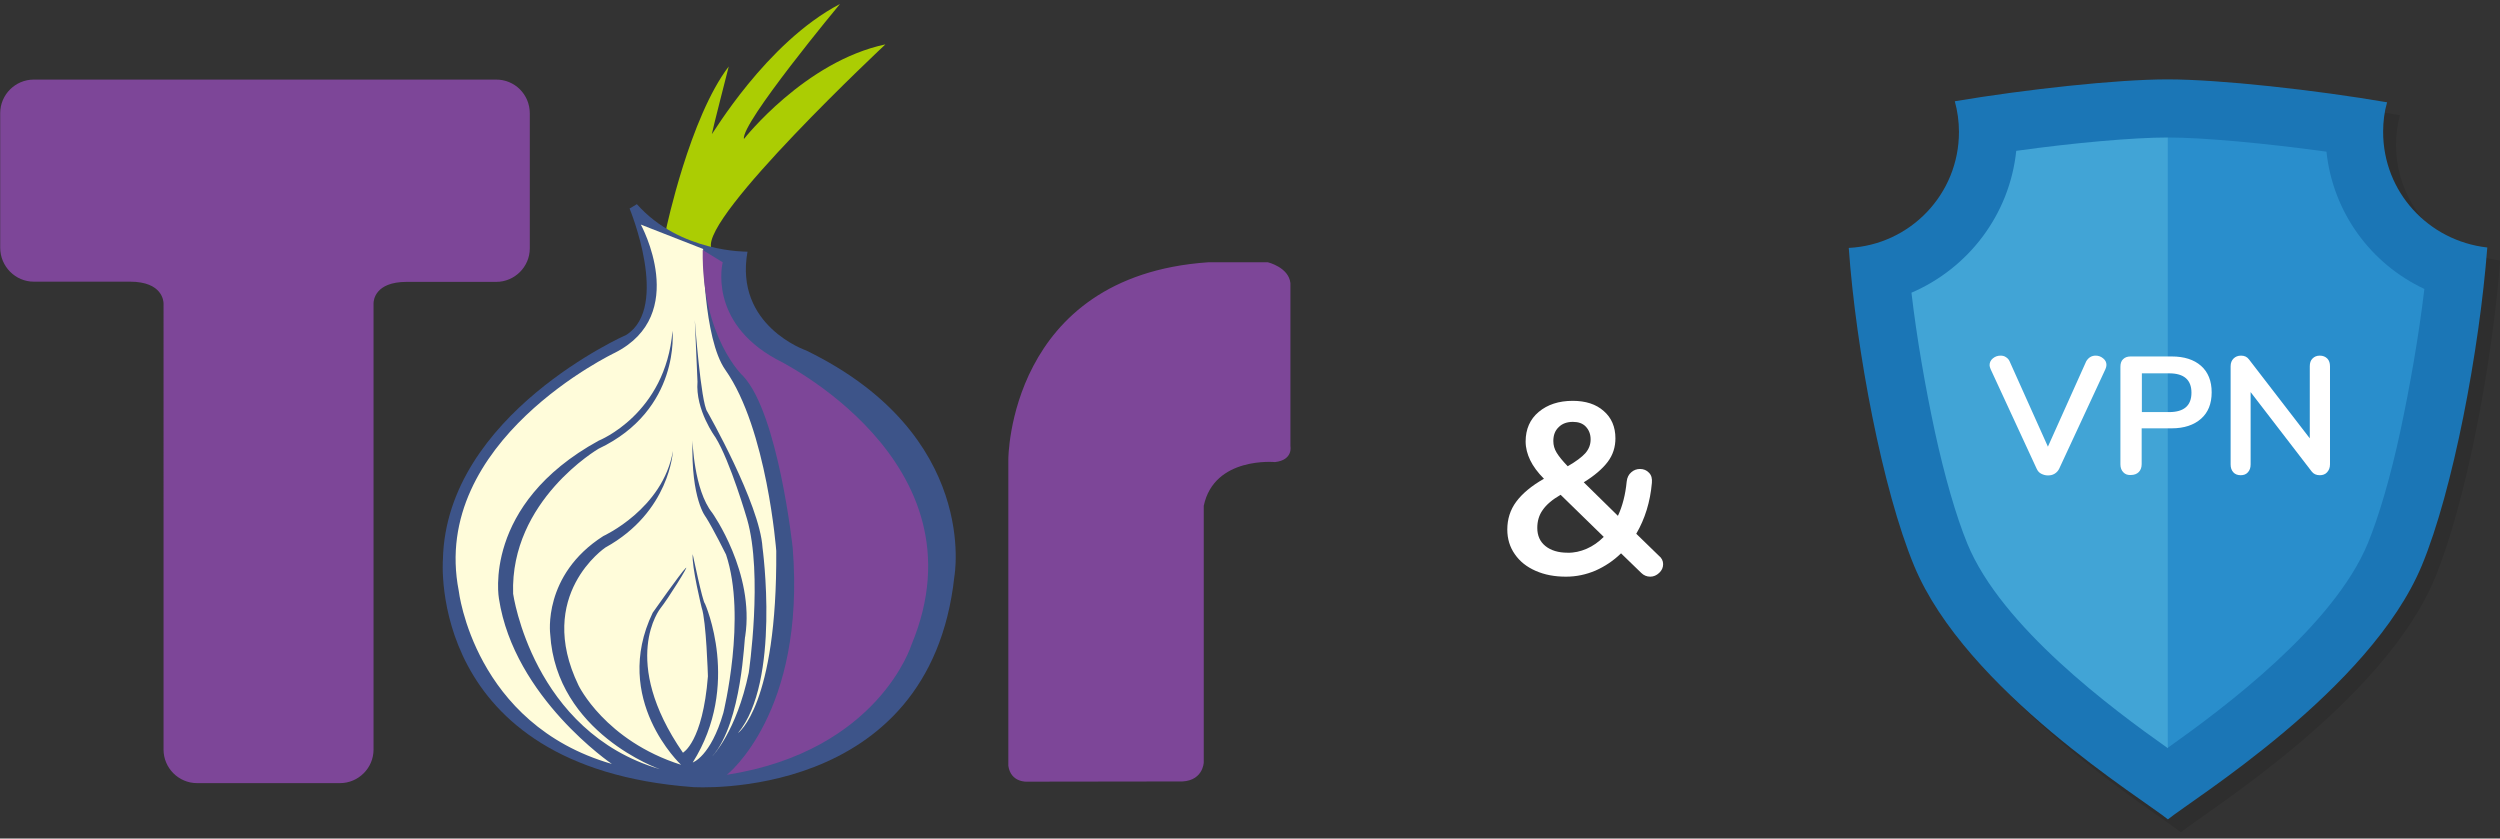 <svg id="Layer_1" xmlns="http://www.w3.org/2000/svg" viewBox="0 0 1200 402.5"><rect x="0" y="0" width="1200" height="402.5" fill="#333333" stroke="none"/><style>.st1{fill:#7d4698}.st8{enable-background:new}.st9{fill:#fff}</style><path d="M319.8 109.7s11.3-53.4 30-77.8c0 0-8.1 31.6-8.1 32.4 0 .8 25.8-43.7 61.5-62.4 0 0-47.8 57.5-46.1 64.8 0 0 29.2-37.2 67.9-45.4 0 0-88.5 82.8-83.6 97.7l-14.2.9-7.4-10.2z" fill="#abcd03"/><path class="st1" d="M254.3 54.4v64.8c0 8.9-7.3 16.1-16.1 16.1h-43c-15.2 0-15.9 8.9-15.9 10.3v214.2c0 8.9-7.3 16.1-16.1 16.1H94.6c-8.9 0-16.1-7.3-16.1-16.1V145.7c0-1-.4-10.5-16.1-10.5H16.2c-8.8 0-16.1-7.3-16.1-16.3V54.3c0-8.9 7.3-16.1 16.1-16.1H238c9-.1 16.3 7.1 16.3 16.2zM484 367.6V220.5s0-88 95.9-94.6h28.7s10 2.4 10.8 10v78.3s1.4 6.6-7.4 7.6c0 0-29.2-2.8-34.2 21V366s-.3 9.8-12.5 9.1l-72.2.1s-7.9.6-9.1-7.6z"/><path d="M302.2 100.1s19.5 47.1-1.5 60.6c0 0-86.5 38.1-88.1 107.8 0 0-8.1 99.7 119.9 109.3 0 0 113.8 7.9 125.6-101.1 0 0 12.4-67.9-71.2-108.5 0 0-34.5-11.8-28.1-47.4 0 0-32.3.6-53.1-22.8l-3.5 2.1z" fill="#3d5489"/><path d="M307.6 107.8s23.7 43.2-12.4 61.5c0 0-89.1 42.3-75 114.3 0 0 7.3 64 73.5 83.1 0 0-46.9-31.8-54.2-79.3 0 0-8.3-45.1 47.9-75.9 0 0 32.1-12.7 35.4-52.7 0 0 4 37.9-35.5 56.6 0 0-42.5 24.8-41 69.6 0 0 9.3 66.2 70.4 84.2 0 0-49.7-17.3-52.6-64.8 0 0-3.8-28.4 25.5-47.1 0 0 28.6-13 33.4-40.8 0 0-1.4 29.2-32.4 46.3 0 0-33.9 22.8-12.9 66.2 0 0 12.7 26.5 49.2 38.1 0 0-33.6-31.4-13.6-73 0 0 13.5-19.2 15.8-21.4 2.3-2.4-8.7 15.1-12.1 19.3 0 0-19.9 24.8 10.8 69.3 0 0 9.5-5 12-36.7 0 0-.8-26.7-3-32.9 0 0-4.9-20-4.3-25.7 0 0 4.8 23.1 5.9 23.8 0 0 17.5 39.1-5.9 76.2 0 0 8.6-2.8 14.7-23.8 0 0 11.3-46 1.3-76 0 0-6.2-12.5-9.7-18 0 0-7.2-8.4-6.4-36.8 0 0 .6 23.7 9.5 34.8 0 0 20.4 28.7 15.8 59.2-.5-.1-1.3 41.2-15.8 57.6 0 0 11.6-11.7 17.5-40.1 0 0 6.9-47-.8-73.7 0 0-8.1-27.9-15.2-39.3 0 0-9.7-13.1-8.6-26.7l-1.3-29.6s2.9 39.7 6 44c0 0 25.2 44.2 26.5 65.2 0 0 8.8 64.5-11.8 89.1 0 0 18.9-13 18.4-87.5 0 0-4.4-58.4-24.4-86.8-10.7-15.1-10.7-58.1-10.7-58.1l-29.9-11.7z" fill="#fffcda"/><path class="st1" d="M337.3 120l9.6 5.9s-7.3 28.4 25.7 46.5c0 0 101.7 48.9 64.9 137.1 0 0-15.8 51-88.6 62.4 0 0 37.9-29.6 31.6-108.9 0 0-6.9-64.4-23.8-82.5-.1 0-20-18.6-19.4-60.5z"/><g opacity=".1"><path d="M1150.1 69.5c0-4.9.6-9.7 1.9-14.2-34.4-5.9-80.2-11-105.4-11-24.4 0-68.2 4.8-102.1 10.5 1.3 4.7 2 9.7 2 14.7 0 29.9-23.4 54.2-52.9 55.7 3.5 49.2 16.3 116.2 31.3 152.4 24.7 59.9 110.4 112.5 121.9 121.9 11.3-9.3 97-62 121.9-121.9 15-36.2 27.6-103.3 31.4-152.6-28.5-3.2-50-26.8-50-55.5z"/><path d="M1046.5 72c-16.4 0-44.6 2.5-72.7 6.4-3.2 30.6-22.9 56.3-50.3 68.1 2.6 22.2 6.7 45.5 11.2 66.5 4.7 21.6 10.2 40.7 15.6 53.9 16.4 40 69.6 79.4 96.2 98.2h.1V72h-.1z"/><path d="M1122.6 79c-29.1-4-59-6.8-76.1-6.8V365c26.5-18.8 79.5-58.2 96-98.2 5.4-13.2 11-32.4 15.6-53.9 4.7-21.6 8.8-45.4 11.5-68.1-25.6-12-43.7-36.9-47-65.8z"/></g><path d="M1143.9 63.3c0-4.9.6-9.7 1.9-14.2-34.4-5.9-80.2-11-105.4-11-24.4 0-68.2 4.8-102.1 10.5 1.3 4.7 2 9.7 2 14.7 0 29.9-23.4 54.2-52.9 55.7 3.5 49.2 16.3 116.2 31.3 152.4 24.7 59.9 110.4 112.5 121.9 121.9 11.3-9.3 97-62 121.9-121.9 15-36.2 27.6-103.3 31.4-152.6-28.3-3.2-50-26.7-50-55.5z" fill="#1b76b6"/><path d="M1040.5 66c-16.4 0-44.6 2.5-72.7 6.4-3.2 30.6-22.9 56.3-50.3 68.1 2.6 22.2 6.7 45.5 11.2 66.5 4.7 21.6 10.2 40.7 15.6 53.9 16.4 40 69.6 79.4 96.2 98.2h.1V66h-.1z" fill="#41a4d6"/><path d="M1116.7 72.8c-29.1-4-59-6.8-76.1-6.8v292.9c26.5-18.8 79.5-58.2 96-98.2 5.4-13.2 11-32.4 15.6-53.9s8.8-45.4 11.5-68.1c-25.8-12.1-43.9-36.8-47-65.9z" fill="#298ecc"/><g class="st8"><path class="st9" d="M1005.9 170.7c1.3 0 2.5.4 3.6 1.3s1.6 1.9 1.6 3.2c0 .6-.2 1.3-.5 2L988.4 225c-.5 1-1.2 1.8-2.2 2.4-1 .6-2 .8-3.2.8s-2.2-.3-3.2-.8-1.7-1.3-2.2-2.4l-22.1-47.8c-.3-.7-.5-1.4-.5-1.9 0-1.3.5-2.4 1.6-3.3 1.1-.9 2.3-1.3 3.7-1.3.9 0 1.8.2 2.5.7.8.5 1.4 1.1 1.8 2l18.4 41 18.4-41c1.1-1.8 2.6-2.7 4.5-2.7zm13.3 56c-.9-.9-1.4-2.2-1.4-3.8V176c0-1.5.4-2.8 1.3-3.6.9-.9 2.1-1.3 3.6-1.3h19.7c6 0 10.7 1.5 14.1 4.5 3.4 3 5.1 7.3 5.1 12.7 0 5.5-1.7 9.7-5.1 12.7-3.4 3-8.1 4.6-14.1 4.6H1028v17.2c0 1.6-.5 2.9-1.4 3.8-.9.9-2.2 1.4-3.8 1.4-1.4.1-2.7-.3-3.6-1.3zm22-28.9c7.1 0 10.7-3.1 10.7-9.3 0-6.2-3.6-9.3-10.7-9.3h-13.1v18.6h13.1zm75.9-25.7c.9.9 1.3 2.2 1.3 3.7v47.1c0 1.6-.5 2.8-1.4 3.8-.9 1-2.1 1.4-3.5 1.4-1.7 0-3-.6-3.9-1.8l-29.3-38.1v34.7c0 1.6-.4 2.8-1.3 3.8s-2 1.4-3.5 1.4-2.7-.5-3.5-1.4c-.9-1-1.3-2.2-1.3-3.8v-47.1c0-1.6.5-2.8 1.4-3.7.9-.9 2.1-1.4 3.6-1.4 1.7 0 2.9.6 3.8 1.8l29.2 37.9v-34.6c0-1.6.4-2.8 1.3-3.7.9-.9 2-1.4 3.5-1.4s2.7.5 3.6 1.4z"/></g><g class="st8"><path class="st9" d="M798.3 270.8c0 1.6-.6 3-1.9 4.2-1.3 1.2-2.7 1.8-4.3 1.8s-3.1-.6-4.3-1.8l-9.7-9.4c-3.7 3.6-7.8 6.3-12.3 8.3-4.5 1.9-9.2 2.9-14.1 2.9-5.5 0-10.3-.9-14.6-2.8-4.3-1.9-7.6-4.5-10-8-2.4-3.4-3.6-7.4-3.6-11.8 0-5 1.4-9.5 4.3-13.4 2.9-3.9 7.3-7.6 13.3-11-3-3-5.2-6-6.6-8.9s-2.2-5.9-2.2-9c0-5.9 2.1-10.7 6.3-14.2 4.2-3.5 9.6-5.3 16.3-5.3 6.2 0 11.2 1.6 14.9 4.9 3.7 3.2 5.6 7.6 5.6 13.1 0 4.2-1.2 8-3.7 11.3-2.5 3.3-6.3 6.6-11.5 9.8l16.4 16.1c2.2-4.7 3.6-10.2 4.2-16.4.2-2 1-3.5 2.2-4.5 1.2-1.1 2.7-1.6 4.2-1.6 1.7 0 3.2.6 4.3 1.8 1.2 1.2 1.6 2.8 1.4 4.9-.8 9.1-3.3 17.2-7.5 24.4l10.8 10.5c1.4 1.1 2.1 2.5 2.1 4.1zm-36.7-7.4c3-1.3 5.7-3.2 8.2-5.7l-20.7-20.2c-4 2.3-6.9 4.8-8.6 7.3-1.8 2.5-2.6 5.4-2.6 8.6 0 3.7 1.3 6.6 3.9 8.7 2.6 2.1 6.2 3.2 10.6 3.2 3.1.1 6.2-.6 9.2-1.9zM748.2 205c-1.8 1.7-2.6 3.9-2.6 6.7 0 2 .5 3.8 1.6 5.6 1.1 1.8 2.8 3.9 5.3 6.5 4-2.3 6.8-4.4 8.5-6.3 1.7-2 2.5-4.1 2.5-6.6s-.8-4.5-2.3-6.1c-1.5-1.6-3.6-2.3-6.2-2.3-2.8 0-5.1.8-6.8 2.5z"/></g></svg>